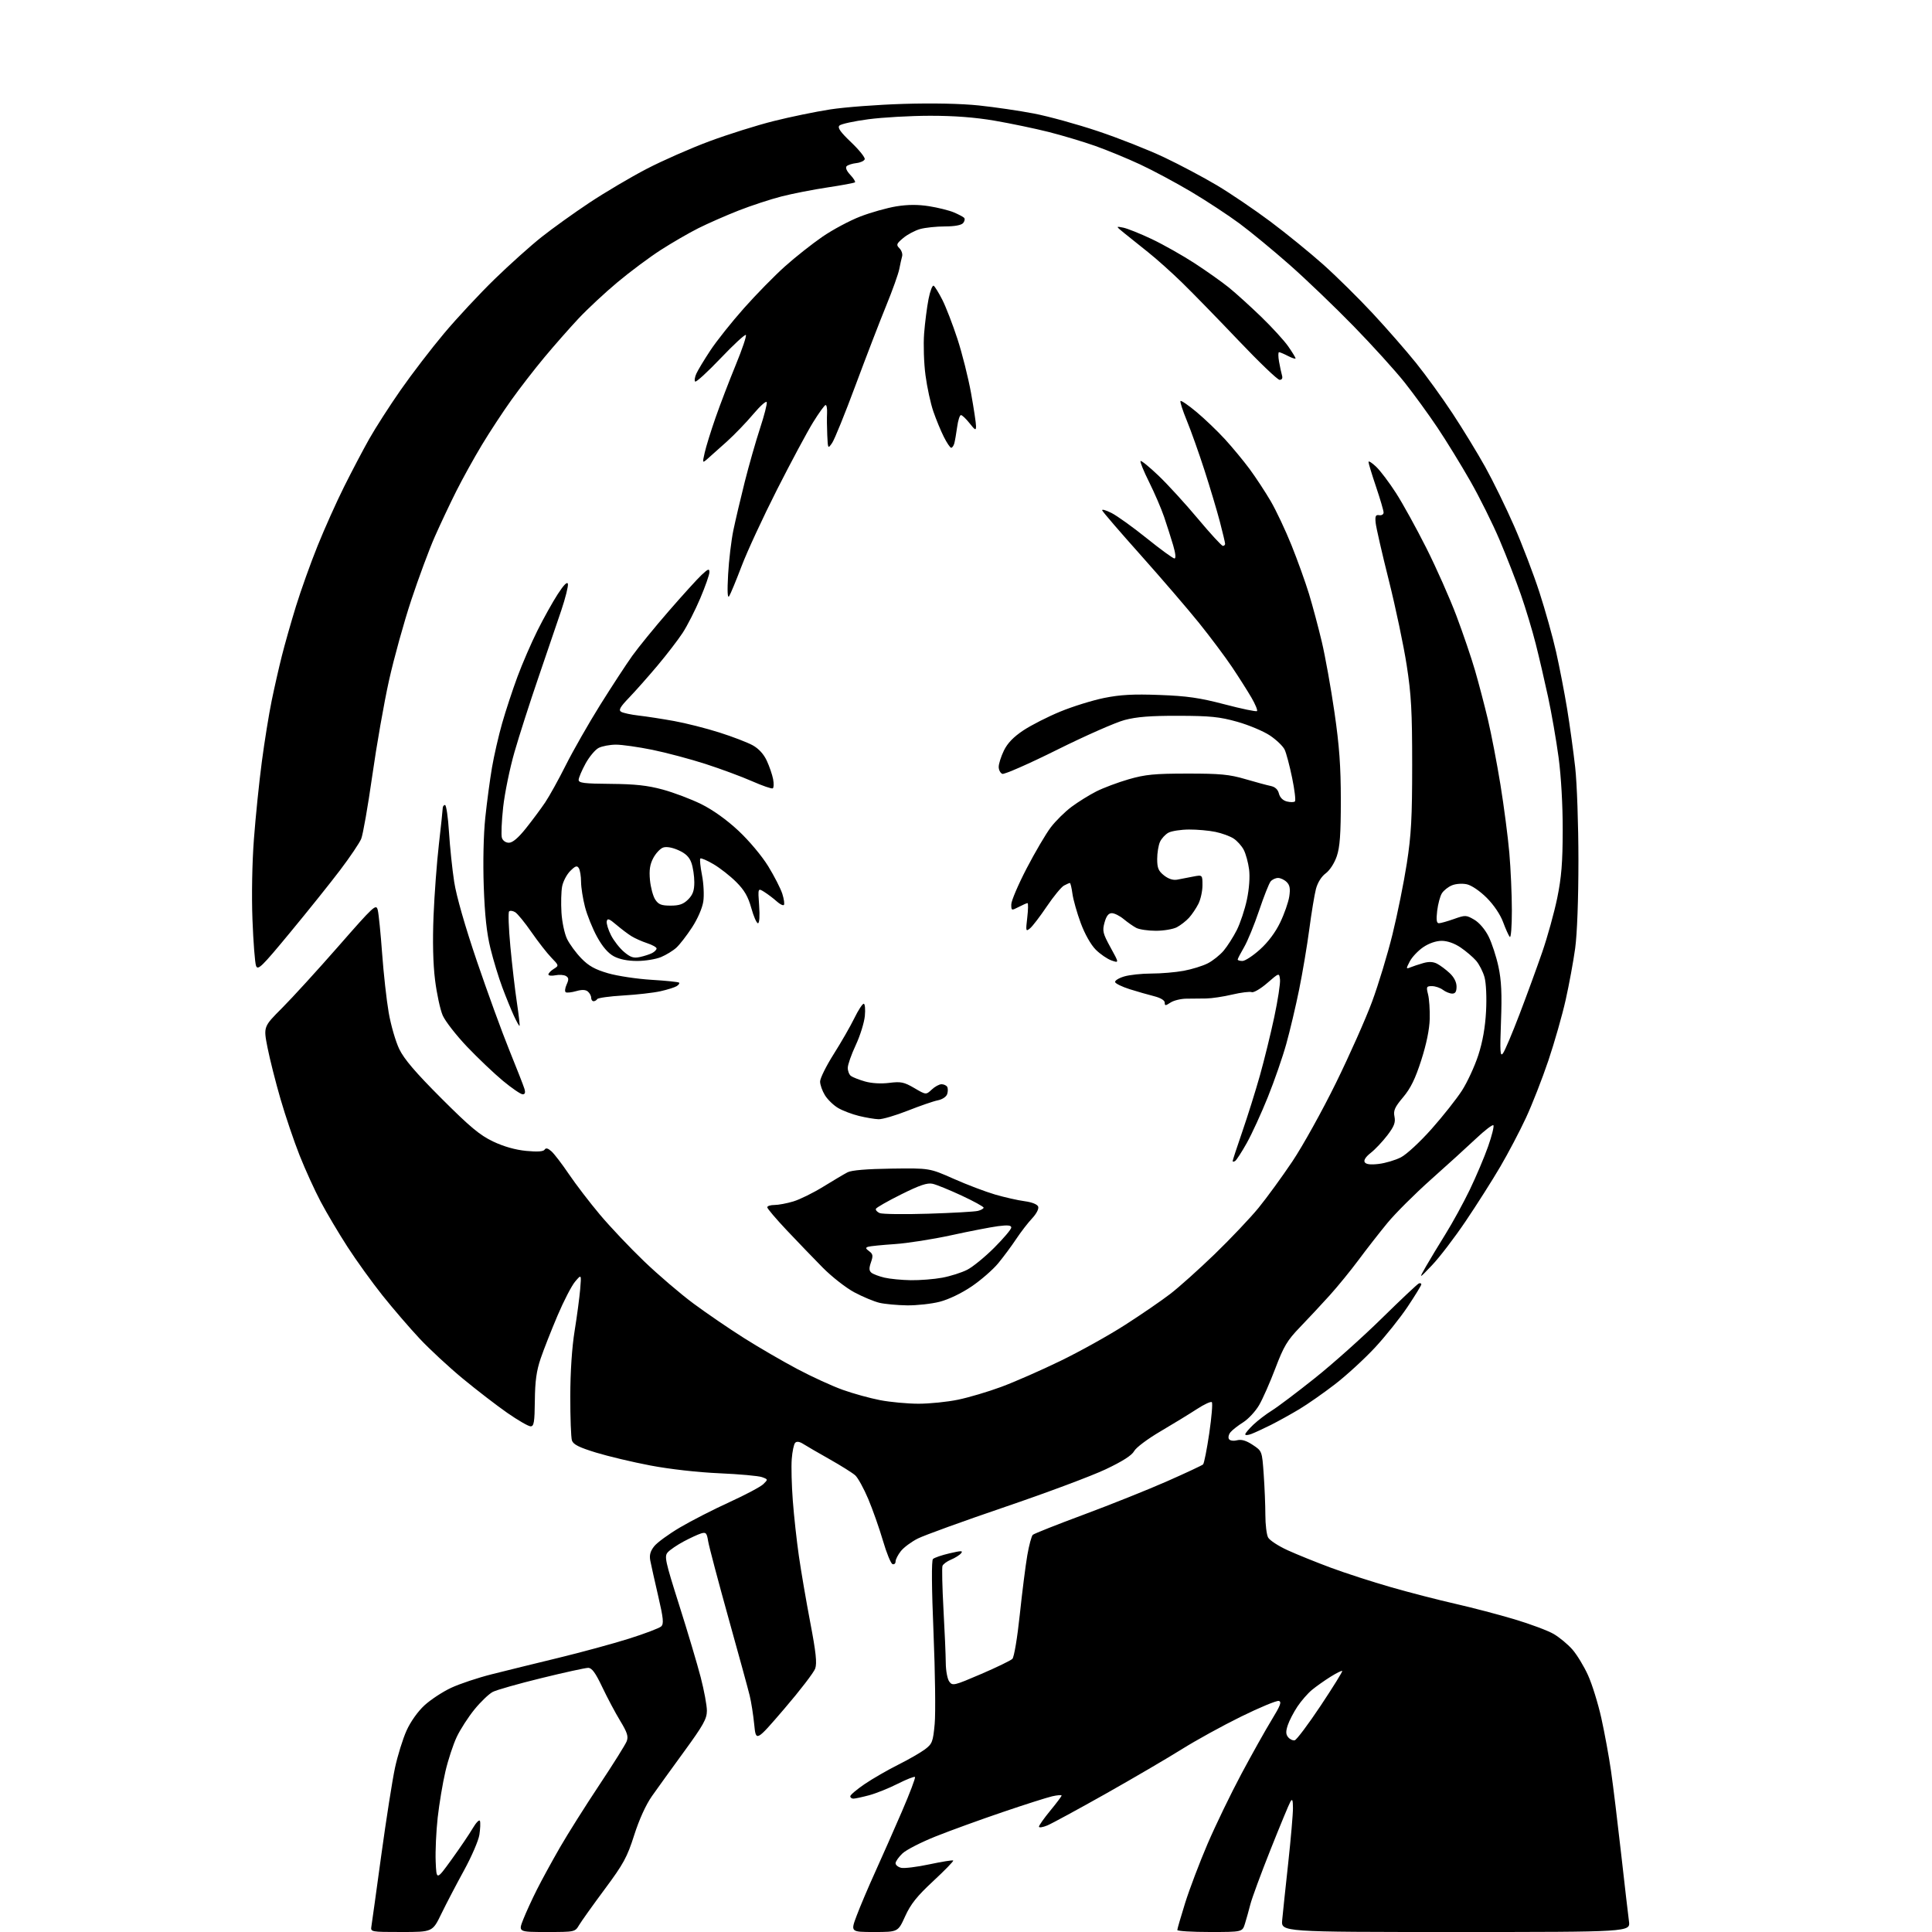 <?xml version="1.0" encoding="UTF-8" standalone="no"?>
<svg 
  version="1.1" 
  xmlns="http://www.w3.org/2000/svg" 
  xmlns:xlink="http://www.w3.org/1999/xlink" 
  xmlns:svg="http://www.w3.org/2000/svg"
  xmlns:rdf="http://www.w3.org/1999/02/22-rdf-syntax-ns#"
  xmlns:cc="http://creativecommons.org/ns#"
  xmlns:dc="http://purl.org/dc/elements/1.1/"
  viewBox="0 0 768 768"
  width="768"
  height="768"
>
<style>svg {background-color: white; }</style>"
<path stroke="none" fill="black" fill-rule="evenodd" d="M159.61,768.00C147.38,768.00 147.28,767.98 147.64,765.75C147.84,764.51 149.61,751.80 151.56,737.50C153.52,723.20 155.98,707.54 157.02,702.70C158.07,697.86 160.13,691.22 161.60,687.95C163.19,684.42 166.07,680.35 168.71,677.92C171.15,675.67 175.92,672.53 179.32,670.94C182.72,669.35 190.00,666.92 195.50,665.54C201.00,664.15 212.93,661.22 222.00,659.02C231.07,656.82 243.68,653.39 250.00,651.40C256.32,649.41 262.10,647.21 262.83,646.53C263.92,645.49 263.72,643.40 261.63,634.39C260.24,628.40 258.84,622.12 258.51,620.43C258.08,618.19 258.49,616.65 260.04,614.68C261.20,613.20 265.83,609.82 270.33,607.17C274.82,604.52 283.68,599.99 290.00,597.11C296.32,594.22 302.37,591.01 303.43,589.97C305.33,588.11 305.33,588.07 302.93,587.19C301.59,586.69 293.98,586.00 286.00,585.65C277.45,585.28 266.21,584.01 258.62,582.57C251.53,581.23 241.75,578.90 236.88,577.41C230.15,575.35 227.87,574.19 227.35,572.60C226.98,571.44 226.68,563.52 226.70,555.00C226.71,545.31 227.36,535.57 228.43,529.00C229.36,523.23 230.35,515.80 230.63,512.50C231.13,506.50 231.13,506.50 228.63,509.44C227.25,511.05 224.11,517.13 221.64,522.94C219.17,528.75 216.15,536.42 214.93,540.00C213.26,544.91 212.69,549.00 212.61,556.74C212.52,565.34 212.25,566.99 210.93,566.99C210.06,567.00 205.90,564.59 201.67,561.65C197.45,558.71 189.49,552.58 183.99,548.04C178.49,543.50 170.77,536.34 166.83,532.14C162.89,527.94 156.25,520.22 152.08,515.00C147.91,509.77 141.64,501.07 138.15,495.67C134.66,490.27 129.85,482.17 127.47,477.67C125.09,473.18 121.33,464.91 119.10,459.30C116.88,453.70 113.46,443.62 111.52,436.92C109.57,430.22 107.24,420.99 106.34,416.43C104.71,408.13 104.71,408.13 112.11,400.72C116.17,396.65 126.25,385.61 134.50,376.19C148.75,359.92 149.53,359.19 150.17,361.78C150.54,363.28 151.32,371.02 151.90,379.00C152.48,386.98 153.65,397.55 154.51,402.50C155.36,407.45 157.25,413.98 158.70,417.00C160.64,421.02 165.14,426.29 175.42,436.58C186.81,447.97 190.74,451.26 196.00,453.76C200.21,455.76 204.84,457.08 209.15,457.50C213.66,457.93 216.02,457.77 216.50,457.00C216.99,456.21 217.81,456.42 219.22,457.68C220.34,458.68 223.46,462.77 226.16,466.76C228.87,470.76 234.38,477.96 238.42,482.77C242.46,487.59 250.37,495.95 256.00,501.35C261.63,506.76 270.48,514.33 275.66,518.17C280.84,522.01 289.90,528.20 295.79,531.92C301.68,535.64 311.23,541.19 317.00,544.24C322.77,547.30 330.88,551.01 335.00,552.48C339.12,553.96 345.80,555.80 349.84,556.58C353.87,557.36 360.76,558.00 365.13,558.00C369.50,558.00 376.55,557.29 380.79,556.41C385.03,555.54 392.77,553.25 398.00,551.31C403.23,549.38 413.80,544.74 421.50,541.00C429.20,537.27 440.77,530.83 447.21,526.69C453.66,522.56 461.76,517.00 465.21,514.34C468.67,511.69 476.62,504.56 482.88,498.51C489.14,492.45 496.96,484.20 500.26,480.18C503.55,476.15 509.62,467.82 513.74,461.68C517.86,455.53 525.65,441.50 531.05,430.50C536.45,419.50 542.91,404.97 545.41,398.21C547.91,391.45 551.57,379.41 553.53,371.44C555.49,363.48 558.06,350.78 559.23,343.23C560.99,331.89 561.36,325.07 561.36,304.00C561.36,282.78 561.00,276.14 559.18,264.43C557.99,256.69 554.79,241.53 552.09,230.74C549.38,219.95 547.02,209.64 546.84,207.81C546.58,205.12 546.84,204.56 548.26,204.79C549.22,204.96 550.00,204.48 550.00,203.73C550.00,202.99 548.65,198.38 547.00,193.50C545.35,188.62 544.00,184.18 544.00,183.63C544.00,183.08 545.38,183.95 547.06,185.56C548.75,187.17 552.31,191.90 554.98,196.06C557.65,200.22 563.06,210.03 567.00,217.86C570.94,225.69 576.32,237.81 578.95,244.79C581.58,251.78 584.91,261.55 586.34,266.50C587.78,271.45 590.08,280.23 591.46,286.00C592.83,291.77 595.08,303.48 596.46,312.00C597.84,320.52 599.43,332.68 599.98,339.00C600.53,345.32 600.99,355.65 600.99,361.95C601.00,368.25 600.62,372.97 600.17,372.45C599.71,371.93 598.51,369.27 597.50,366.54C596.41,363.57 593.80,359.70 591.00,356.90C588.28,354.19 584.97,351.93 583.10,351.52C581.26,351.12 578.70,351.30 577.16,351.94C575.66,352.55 573.87,353.98 573.17,355.11C572.46,356.23 571.63,359.37 571.30,362.08C570.88,365.67 571.06,367.00 571.98,367.00C572.67,367.00 575.36,366.24 577.96,365.32C582.50,363.71 582.83,363.72 586.04,365.59C588.03,366.76 590.33,369.45 591.75,372.29C593.05,374.91 594.81,380.30 595.66,384.27C596.83,389.75 597.08,395.02 596.67,406.00C596.21,418.25 596.34,420.22 597.47,418.69C598.20,417.70 601.16,410.72 604.03,403.19C606.91,395.66 610.97,384.55 613.06,378.49C615.15,372.44 617.83,362.76 619.02,356.99C620.70,348.79 621.18,342.89 621.20,330.00C621.22,320.01 620.57,308.59 619.56,301.07C618.64,294.23 616.76,283.43 615.39,277.07C614.02,270.71 611.81,261.19 610.47,255.92C609.14,250.65 606.49,241.88 604.59,236.42C602.69,230.96 598.89,221.20 596.14,214.72C593.40,208.24 588.14,197.66 584.46,191.22C580.78,184.77 574.92,175.22 571.42,170.00C567.93,164.78 562.04,156.68 558.33,152.00C554.61,147.32 545.48,137.25 538.04,129.62C530.59,121.98 519.18,111.04 512.68,105.31C506.19,99.58 497.22,92.19 492.75,88.87C488.28,85.56 479.65,79.89 473.57,76.27C467.48,72.65 458.32,67.74 453.21,65.36C448.10,62.98 440.06,59.67 435.35,58.00C430.64,56.34 422.34,53.85 416.90,52.47C411.46,51.10 401.79,49.08 395.41,47.98C387.50,46.63 379.29,46.01 369.65,46.02C361.87,46.03 350.85,46.66 345.16,47.41C339.48,48.16 334.31,49.29 333.69,49.91C332.84,50.76 334.03,52.45 338.35,56.57C341.53,59.60 343.96,62.63 343.74,63.29C343.52,63.96 342.03,64.65 340.42,64.83C338.82,65.01 337.08,65.56 336.56,66.06C335.99,66.62 336.53,67.94 337.98,69.48C339.28,70.86 340.13,72.21 339.87,72.47C339.61,72.73 334.71,73.64 328.99,74.50C323.26,75.36 314.99,76.98 310.62,78.10C306.24,79.22 298.57,81.74 293.58,83.70C288.59,85.66 281.40,88.82 277.62,90.71C273.84,92.61 267.09,96.52 262.62,99.40C258.15,102.28 250.45,108.02 245.50,112.16C240.55,116.29 233.57,122.79 230.00,126.59C226.43,130.40 220.32,137.34 216.43,142.01C212.53,146.68 206.62,154.32 203.28,159.00C199.93,163.68 194.66,171.71 191.56,176.86C188.45,182.01 183.87,190.29 181.37,195.26C178.87,200.24 175.02,208.40 172.81,213.41C170.61,218.41 166.41,229.71 163.49,238.52C160.57,247.33 156.58,261.73 154.63,270.52C152.67,279.31 149.68,296.38 147.97,308.46C146.25,320.53 144.28,331.78 143.58,333.46C142.88,335.13 139.11,340.72 135.20,345.88C131.29,351.04 122.35,362.20 115.33,370.68C104.03,384.36 102.49,385.86 101.78,383.93C101.34,382.74 100.70,374.51 100.36,365.63C99.99,356.10 100.22,342.96 100.94,333.50C101.60,324.70 103.01,310.90 104.08,302.83C105.14,294.76 106.90,283.86 107.98,278.61C109.06,273.35 110.88,265.33 112.03,260.78C113.17,256.22 115.70,247.32 117.65,241.00C119.60,234.68 123.46,223.88 126.24,217.00C129.01,210.12 133.75,199.55 136.77,193.50C139.79,187.45 144.28,178.90 146.76,174.50C149.24,170.10 154.88,161.32 159.29,155.00C163.70,148.68 171.47,138.55 176.55,132.50C181.63,126.45 190.67,116.75 196.64,110.94C202.61,105.14 211.00,97.61 215.29,94.22C219.57,90.82 228.12,84.69 234.29,80.59C240.45,76.50 250.68,70.45 257.00,67.16C263.32,63.87 274.57,58.92 282.00,56.16C289.43,53.40 300.90,49.79 307.50,48.14C314.10,46.48 324.23,44.39 330.00,43.50C335.77,42.60 348.87,41.61 359.10,41.30C370.66,40.94 382.01,41.18 389.09,41.92C395.37,42.58 405.22,44.02 411.00,45.13C416.77,46.24 428.25,49.40 436.50,52.17C444.75,54.93 456.57,59.60 462.77,62.54C468.96,65.47 478.41,70.49 483.77,73.68C489.12,76.87 498.68,83.35 505.00,88.07C511.32,92.80 520.78,100.50 526.02,105.17C531.26,109.85 540.11,118.59 545.69,124.59C551.27,130.59 559.02,139.46 562.91,144.30C566.81,149.14 573.32,158.14 577.38,164.30C581.44,170.46 587.30,180.05 590.40,185.62C593.50,191.19 598.67,201.76 601.89,209.12C605.12,216.48 609.64,228.31 611.94,235.42C614.25,242.52 617.24,253.20 618.58,259.16C619.92,265.12 621.89,275.28 622.95,281.74C624.01,288.21 625.45,298.68 626.16,305.00C626.87,311.35 627.45,327.91 627.45,342.00C627.45,357.52 626.94,371.22 626.15,377.00C625.43,382.23 623.73,391.45 622.37,397.50C621.02,403.55 617.92,414.39 615.50,421.59C613.07,428.79 609.07,439.03 606.60,444.34C604.13,449.66 599.54,458.39 596.40,463.75C593.26,469.11 587.07,478.87 582.64,485.42C578.22,491.98 572.20,499.85 569.27,502.92C563.95,508.50 563.95,508.50 566.80,503.50C568.38,500.75 571.91,494.90 574.65,490.50C577.39,486.10 581.70,478.23 584.23,473.00C586.75,467.77 590.05,460.00 591.55,455.72C593.05,451.45 593.99,447.66 593.64,447.31C593.29,446.96 590.19,449.34 586.75,452.59C583.31,455.84 575.26,463.16 568.86,468.85C562.47,474.55 554.65,482.34 551.51,486.16C548.36,489.99 543.21,496.58 540.08,500.81C536.94,505.04 531.73,511.43 528.50,515.00C525.27,518.58 519.98,524.24 516.74,527.60C511.70,532.82 510.31,535.16 506.98,543.92C504.85,549.54 501.93,556.15 500.50,558.59C499.06,561.04 496.22,564.10 494.18,565.39C492.14,566.67 489.88,568.44 489.15,569.32C488.42,570.20 488.14,571.42 488.52,572.04C488.92,572.69 490.28,572.90 491.73,572.53C493.50,572.09 495.35,572.63 497.97,574.36C501.69,576.82 501.69,576.82 502.34,586.06C502.70,591.15 503.00,598.42 503.00,602.22C503.00,606.02 503.49,610.05 504.09,611.17C504.69,612.29 508.18,614.57 511.84,616.24C515.50,617.91 523.23,621.03 529.00,623.18C534.77,625.33 545.58,628.83 553.00,630.95C560.42,633.08 571.90,636.04 578.50,637.53C585.10,639.03 595.67,641.80 602.00,643.69C608.33,645.58 615.35,648.21 617.61,649.53C619.87,650.85 623.21,653.61 625.03,655.68C626.84,657.75 629.65,662.35 631.26,665.92C632.88,669.48 635.26,677.14 636.55,682.95C637.84,688.75 639.58,698.23 640.41,704.00C641.24,709.77 643.05,724.62 644.44,737.00C645.83,749.38 647.22,761.41 647.54,763.75C648.12,768.00 648.12,768.00 578.68,768.00C509.25,768.00 509.25,768.00 509.69,763.25C509.93,760.64 511.00,750.50 512.07,740.73C513.13,730.96 513.99,721.06 513.97,718.73C513.95,715.47 513.71,714.89 512.96,716.19C512.41,717.12 508.87,725.67 505.08,735.19C501.29,744.71 497.67,754.52 497.04,757.00C496.41,759.48 495.43,762.96 494.87,764.75C493.84,768.00 493.84,768.00 480.92,768.00C473.82,768.00 468.00,767.64 468.00,767.21C468.00,766.78 469.40,761.94 471.11,756.46C472.83,750.98 476.83,740.42 480.01,733.00C483.20,725.58 489.26,713.04 493.48,705.14C497.70,697.25 503.12,687.57 505.53,683.64C509.02,677.93 509.58,676.43 508.31,676.15C507.44,675.96 500.71,678.76 493.36,682.37C486.01,685.98 475.38,691.83 469.75,695.36C464.11,698.89 450.53,706.84 439.58,713.02C428.62,719.19 418.16,724.87 416.33,725.64C414.50,726.40 413.00,726.62 413.00,726.13C413.00,725.63 415.03,722.77 417.50,719.76C419.98,716.76 422.00,714.05 422.00,713.76C422.00,713.46 420.31,713.59 418.25,714.06C416.19,714.53 407.30,717.36 398.50,720.36C389.70,723.35 377.77,727.68 372.00,729.98C366.23,732.28 360.26,735.33 358.75,736.76C357.24,738.20 356.00,739.96 356.00,740.67C356.00,741.38 357.01,742.20 358.25,742.49C359.49,742.77 364.55,742.15 369.50,741.09C374.45,740.04 378.69,739.36 378.92,739.59C379.15,739.81 375.58,743.49 370.99,747.75C364.51,753.77 362.02,756.89 359.81,761.75C356.98,768.00 356.98,768.00 347.53,768.00C338.09,768.00 338.09,768.00 340.56,761.45C341.91,757.85 345.21,750.08 347.88,744.20C350.55,738.31 355.32,727.51 358.48,720.20C361.64,712.88 364.00,706.67 363.72,706.38C363.43,706.10 360.34,707.32 356.85,709.08C353.36,710.85 348.25,712.90 345.50,713.64C342.75,714.37 339.94,714.98 339.25,714.99C338.56,714.99 338.00,714.57 338.00,714.04C338.00,713.51 340.59,711.32 343.75,709.17C346.91,707.03 352.88,703.59 357.00,701.53C361.12,699.47 365.92,696.71 367.66,695.41C370.58,693.21 370.88,692.43 371.55,685.32C371.95,681.08 371.74,664.80 371.09,649.15C370.34,631.04 370.26,620.34 370.86,619.74C371.39,619.21 374.36,618.19 377.47,617.47C382.14,616.38 382.93,616.38 382.03,617.47C381.43,618.19 379.63,619.32 378.04,619.98C376.45,620.64 374.92,621.76 374.65,622.46C374.39,623.16 374.56,630.88 375.04,639.62C375.53,648.35 375.94,658.00 375.96,661.06C375.98,664.12 376.61,667.45 377.35,668.46C378.64,670.22 379.23,670.08 389.96,665.47C396.15,662.81 401.77,660.09 402.44,659.42C403.12,658.73 404.41,651.08 405.38,641.85C406.33,632.86 407.68,622.23 408.37,618.24C409.06,614.24 410.05,610.58 410.56,610.11C411.08,609.64 420.23,606.01 430.90,602.05C441.57,598.08 456.42,592.14 463.90,588.84C471.38,585.54 477.83,582.52 478.24,582.13C478.65,581.74 479.75,576.17 480.70,569.75C481.64,563.33 482.10,557.77 481.72,557.39C481.34,557.01 478.66,558.25 475.77,560.14C472.87,562.03 466.37,566.01 461.33,568.97C456.21,571.97 451.57,575.45 450.83,576.85C449.93,578.53 446.22,580.90 439.50,584.08C434.00,586.69 416.00,593.42 399.50,599.03C383.00,604.65 367.41,610.30 364.85,611.59C362.29,612.88 359.25,615.13 358.10,616.60C356.94,618.07 356.00,619.92 356.00,620.72C356.00,621.51 355.46,621.99 354.79,621.76C354.13,621.54 352.41,617.34 350.98,612.43C349.54,607.52 346.91,600.06 345.14,595.86C343.36,591.66 341.04,587.44 339.98,586.48C338.92,585.52 334.33,582.64 329.78,580.07C325.22,577.50 320.50,574.76 319.27,573.97C317.83,573.05 316.71,572.89 316.10,573.53C315.57,574.06 314.96,576.98 314.73,580.00C314.50,583.02 314.69,590.45 315.15,596.50C315.60,602.55 316.69,612.45 317.56,618.50C318.43,624.55 320.47,636.46 322.09,644.96C324.35,656.78 324.81,661.09 324.06,663.27C323.51,664.83 317.99,672.03 311.78,679.26C300.50,692.40 300.50,692.40 299.81,685.47C299.43,681.65 298.62,676.50 298.01,674.02C297.41,671.53 293.59,657.58 289.52,643.00C285.46,628.42 281.86,614.79 281.51,612.70C280.97,609.36 280.63,608.98 278.70,609.56C277.49,609.93 274.37,611.37 271.77,612.76C269.17,614.15 266.33,616.08 265.47,617.04C264.02,618.64 264.38,620.35 269.98,638.03C273.34,648.61 277.19,661.54 278.54,666.75C279.89,671.96 281.00,677.93 281.00,680.03C281.00,683.25 279.60,685.76 272.01,696.17C267.06,702.95 261.28,710.98 259.15,714.00C256.75,717.42 254.08,723.28 252.10,729.50C249.30,738.29 247.87,740.90 240.37,751.00C235.67,757.33 231.10,763.74 230.20,765.25C228.57,767.99 228.53,768.00 217.30,768.00C206.03,768.00 206.03,768.00 207.99,763.02C209.07,760.28 211.52,754.93 213.44,751.13C215.35,747.32 219.48,739.78 222.60,734.36C225.73,728.94 232.78,717.76 238.26,709.52C243.74,701.28 248.63,693.47 249.13,692.17C249.85,690.27 249.34,688.67 246.55,684.08C244.63,680.93 241.43,674.90 239.42,670.67C236.69,664.92 235.28,663.00 233.80,663.00C232.71,663.00 224.35,664.83 215.23,667.07C206.11,669.30 197.40,671.77 195.88,672.56C194.36,673.35 191.10,676.47 188.63,679.50C186.16,682.53 182.98,687.46 181.56,690.46C180.14,693.46 178.11,699.64 177.05,704.21C175.98,708.77 174.61,717.00 173.99,722.50C173.38,728.00 173.02,735.88 173.19,740.00C173.50,747.50 173.50,747.50 179.50,739.20C182.80,734.63 186.60,729.03 187.93,726.75C189.27,724.47 190.56,723.17 190.79,723.86C191.02,724.56 190.92,727.01 190.57,729.31C190.23,731.62 187.47,738.00 184.46,743.50C181.44,749.00 177.39,756.76 175.45,760.75C171.94,768.00 171.94,768.00 159.61,768.00zM514.67,691.79C515.41,691.63 520.05,685.45 524.98,678.05C529.90,670.65 533.76,664.43 533.56,664.23C533.36,664.02 531.23,665.08 528.84,666.58C526.46,668.07 523.15,670.42 521.50,671.78C519.85,673.15 517.26,676.12 515.75,678.38C514.24,680.65 512.51,683.98 511.91,685.79C511.08,688.29 511.12,689.44 512.07,690.58C512.75,691.41 513.93,691.95 514.67,691.79zM497.44,570.02C496.10,570.53 495.00,570.60 495.00,570.17C495.00,569.74 496.46,568.01 498.25,566.31C500.04,564.62 503.36,562.09 505.62,560.69C507.89,559.28 515.54,553.52 522.62,547.87C529.71,542.23 541.71,531.51 549.29,524.05C556.88,516.60 563.51,510.35 564.04,510.17C564.57,509.98 565.00,510.16 565.00,510.56C565.00,510.95 562.57,514.93 559.59,519.39C556.62,523.85 550.74,531.20 546.53,535.73C542.32,540.25 535.19,546.79 530.68,550.26C526.18,553.73 519.80,558.19 516.50,560.17C513.20,562.15 508.11,564.97 505.19,566.44C502.27,567.90 498.78,569.51 497.44,570.02zM360.54,518.90C356.67,518.84 351.75,518.39 349.62,517.89C347.48,517.39 343.00,515.52 339.65,513.74C336.30,511.96 330.63,507.52 327.03,503.88C323.44,500.24 317.01,493.57 312.75,489.05C308.49,484.53 305.00,480.43 305.00,479.92C305.00,479.41 306.28,479.00 307.84,479.00C309.40,479.00 312.79,478.37 315.36,477.59C317.93,476.82 323.29,474.18 327.27,471.72C331.25,469.27 335.59,466.69 336.93,466.00C338.51,465.18 344.63,464.67 354.43,464.54C369.50,464.34 369.50,464.34 379.07,468.58C384.34,470.92 391.76,473.74 395.57,474.85C399.38,475.96 404.66,477.15 407.31,477.50C410.19,477.88 412.35,478.74 412.69,479.64C413.02,480.51 412.02,482.46 410.28,484.32C408.63,486.07 405.80,489.75 403.97,492.50C402.15,495.25 398.93,499.59 396.82,502.15C394.71,504.71 389.95,508.86 386.24,511.37C382.24,514.09 377.08,516.56 373.54,517.47C370.26,518.31 364.41,518.95 360.54,518.90zM362.07,508.90C365.68,508.95 371.29,508.51 374.53,507.91C377.78,507.31 382.25,505.89 384.47,504.76C386.69,503.63 391.54,499.67 395.25,495.96C398.96,492.24 402.00,488.65 402.00,487.97C402.00,487.07 400.61,486.92 396.75,487.42C393.86,487.80 385.48,489.42 378.13,491.03C370.78,492.63 360.66,494.22 355.63,494.55C350.61,494.89 345.87,495.36 345.10,495.61C343.99,495.96 344.07,496.33 345.50,497.37C347.02,498.49 347.13,499.18 346.22,501.79C345.41,504.13 345.45,505.13 346.40,505.92C347.09,506.49 349.42,507.37 351.58,507.88C353.74,508.39 358.45,508.84 362.07,508.90zM368.97,482.47C378.58,482.17 387.47,481.67 388.72,481.35C389.98,481.04 391.00,480.46 391.00,480.06C391.00,479.66 387.06,477.50 382.25,475.26C377.44,473.02 372.25,470.91 370.73,470.57C368.61,470.10 365.62,471.11 358.23,474.79C352.88,477.45 348.35,480.04 348.18,480.53C348.00,481.02 348.67,481.78 349.68,482.22C350.68,482.65 359.36,482.77 368.97,482.47zM548.07,462.68C550.70,462.37 554.66,461.19 556.86,460.07C559.10,458.93 564.48,453.95 569.08,448.77C573.61,443.67 579.04,436.80 581.16,433.50C583.28,430.20 586.19,423.90 587.63,419.50C589.38,414.12 590.39,408.38 590.73,402.00C591.02,396.52 590.76,390.81 590.13,388.50C589.53,386.30 588.01,383.32 586.77,381.89C585.52,380.45 582.75,378.09 580.61,376.64C578.18,374.99 575.36,374.00 573.09,374.00C570.86,374.00 568.03,374.97 565.74,376.53C563.70,377.92 561.30,380.46 560.41,382.17C558.87,385.14 558.89,385.26 560.65,384.54C561.67,384.12 563.96,383.36 565.74,382.85C567.95,382.21 569.69,382.28 571.24,383.08C572.48,383.72 574.74,385.40 576.25,386.81C577.99,388.43 579.00,390.41 579.00,392.19C579.00,394.21 578.51,394.99 577.25,394.97C576.29,394.95 574.63,394.28 573.56,393.47C572.49,392.66 570.54,392.00 569.23,392.00C567.03,392.00 566.91,392.26 567.67,395.25C568.13,397.04 568.43,401.43 568.34,405.00C568.23,409.18 567.03,415.05 564.97,421.45C562.60,428.85 560.74,432.63 557.76,436.17C554.44,440.11 553.84,441.45 554.33,443.88C554.79,446.22 554.21,447.74 551.48,451.32C549.59,453.79 546.63,456.93 544.89,458.29C542.89,459.86 542.01,461.21 542.50,462.00C543.03,462.85 544.79,463.07 548.07,462.68zM490.98,461.52C490.44,461.85 490.00,461.86 490.00,461.55C490.00,461.23 491.74,455.92 493.87,449.74C496.00,443.56 499.14,433.55 500.84,427.50C502.54,421.45 505.11,411.01 506.54,404.29C507.97,397.58 509.00,390.86 508.82,389.37C508.50,386.65 508.50,386.65 503.73,390.79C501.11,393.06 498.34,394.68 497.58,394.39C496.81,394.10 493.33,394.53 489.85,395.35C486.36,396.18 481.70,396.88 479.50,396.91C477.30,396.94 473.73,396.98 471.56,396.99C469.39,397.01 466.58,397.70 465.31,398.53C463.28,399.86 463.00,399.87 463.00,398.56C463.00,397.65 461.36,396.66 458.75,396.00C456.41,395.41 452.05,394.16 449.06,393.22C446.07,392.27 443.47,391.01 443.28,390.42C443.10,389.82 444.70,388.81 446.84,388.17C448.98,387.52 453.86,387.00 457.68,387.00C461.51,387.00 467.29,386.51 470.53,385.91C473.78,385.31 478.08,383.98 480.09,382.95C482.10,381.93 484.95,379.65 486.43,377.90C487.90,376.15 490.25,372.47 491.64,369.73C493.02,366.99 494.83,361.55 495.66,357.63C496.58,353.28 496.91,348.59 496.53,345.59C496.18,342.90 495.23,339.41 494.42,337.85C493.62,336.29 491.80,334.26 490.39,333.34C488.98,332.41 485.73,331.22 483.16,330.69C480.60,330.15 475.86,329.73 472.63,329.75C469.40,329.77 465.74,330.34 464.49,331.00C463.24,331.67 461.72,333.32 461.11,334.66C460.50,336.00 460.00,339.07 460.00,341.47C460.00,345.06 460.50,346.25 462.74,348.01C464.51,349.40 466.35,349.99 467.99,349.67C469.37,349.41 472.19,348.86 474.25,348.46C478.00,347.74 478.00,347.74 478.00,351.92C478.00,354.22 477.27,357.54 476.38,359.30C475.49,361.06 473.81,363.56 472.63,364.85C471.46,366.13 469.28,367.82 467.80,368.60C466.31,369.37 462.57,370.00 459.48,370.00C456.40,370.00 452.89,369.48 451.68,368.85C450.48,368.22 448.23,366.64 446.67,365.35C445.12,364.06 443.00,363.00 441.97,363.00C440.66,363.00 439.79,364.11 439.07,366.71C438.15,370.05 438.38,371.03 441.46,376.64C444.88,382.85 444.88,382.85 441.84,381.80C440.17,381.21 437.35,379.28 435.57,377.50C433.64,375.57 431.23,371.30 429.62,366.96C428.13,362.94 426.65,357.71 426.32,355.33C426.00,352.95 425.53,351.00 425.30,351.00C425.06,351.00 424.00,351.46 422.94,352.03C421.89,352.60 418.82,356.32 416.13,360.31C413.44,364.30 410.44,368.22 409.46,369.03C407.77,370.42 407.71,370.18 408.35,364.75C408.72,361.59 408.77,359.00 408.46,359.00C408.15,359.00 406.57,359.69 404.95,360.53C402.06,362.02 402.00,362.00 402.00,359.51C402.00,358.11 404.74,351.68 408.09,345.23C411.44,338.78 415.76,331.43 417.69,328.89C419.62,326.35 423.34,322.68 425.95,320.73C428.56,318.78 432.99,316.03 435.79,314.61C438.59,313.19 444.40,311.01 448.69,309.77C455.28,307.87 458.92,307.52 472.00,307.51C485.05,307.50 488.69,307.85 495.00,309.70C499.12,310.91 503.69,312.14 505.14,312.44C506.88,312.80 507.99,313.83 508.40,315.48C508.80,317.03 509.98,318.21 511.56,318.60C512.95,318.95 514.39,318.94 514.76,318.57C515.13,318.20 514.63,313.99 513.64,309.20C512.66,304.42 511.32,299.38 510.67,298.00C510.02,296.62 507.39,294.10 504.83,292.38C502.27,290.67 496.42,288.21 491.84,286.92C484.83,284.95 481.11,284.57 468.50,284.54C457.36,284.51 451.83,284.94 447.00,286.23C443.43,287.18 431.36,292.50 420.19,298.06C409.02,303.62 399.23,307.92 398.44,307.62C397.65,307.31 397.00,306.07 397.00,304.85C397.00,303.63 397.93,300.71 399.06,298.37C400.49,295.42 402.87,292.95 406.81,290.33C409.94,288.26 416.55,284.89 421.50,282.86C426.45,280.82 434.28,278.39 438.91,277.45C445.37,276.15 450.47,275.87 460.91,276.26C471.90,276.67 476.85,277.38 486.81,279.99C493.57,281.77 499.36,282.97 499.68,282.66C499.99,282.35 498.99,279.93 497.46,277.30C495.92,274.66 492.45,269.18 489.73,265.13C487.01,261.08 481.11,253.20 476.63,247.63C472.14,242.06 461.73,229.95 453.49,220.71C445.24,211.48 438.34,203.46 438.14,202.89C437.94,202.32 439.62,202.79 441.87,203.93C444.12,205.08 450.43,209.61 455.89,214.01C461.35,218.40 466.29,222.00 466.86,222.00C467.51,222.00 467.31,220.03 466.35,216.75C465.49,213.86 463.88,208.80 462.76,205.50C461.64,202.20 458.95,195.97 456.80,191.65C454.64,187.33 453.11,183.56 453.39,183.27C453.68,182.99 456.91,185.62 460.58,189.13C464.24,192.63 471.29,200.34 476.23,206.25C481.18,212.16 485.62,217.00 486.11,217.00C486.60,217.00 487.00,216.63 487.00,216.19C487.00,215.74 486.07,211.80 484.93,207.44C483.79,203.07 481.04,193.88 478.82,187.00C476.60,180.12 473.43,171.21 471.78,167.20C470.12,163.18 469.00,159.67 469.27,159.40C469.55,159.12 472.41,161.09 475.64,163.78C478.86,166.47 483.94,171.33 486.92,174.58C489.90,177.84 494.34,183.20 496.77,186.49C499.20,189.79 502.96,195.51 505.13,199.22C507.29,202.92 511.01,210.81 513.40,216.76C515.79,222.70 518.92,231.42 520.36,236.12C521.79,240.83 524.08,249.40 525.45,255.18C526.81,260.95 529.07,273.51 530.46,283.09C532.41,296.50 532.99,304.54 533.00,318.07C533.00,331.62 532.63,336.73 531.39,340.37C530.46,343.11 528.60,345.98 526.99,347.17C525.28,348.43 523.78,350.84 523.11,353.37C522.52,355.64 521.33,362.83 520.47,369.35C519.61,375.87 517.79,386.67 516.43,393.35C515.08,400.03 512.77,409.77 511.31,415.00C509.86,420.23 506.56,429.73 503.98,436.13C501.41,442.53 497.65,450.72 495.63,454.34C493.61,457.95 491.51,461.18 490.98,461.52zM349.26,444.91C347.74,444.87 344.24,444.28 341.49,443.61C338.73,442.94 334.99,441.52 333.17,440.45C331.35,439.38 328.99,437.10 327.93,435.38C326.87,433.67 326.00,431.21 326.00,429.93C326.00,428.64 328.43,423.74 331.40,419.04C334.37,414.35 338.07,407.91 339.61,404.75C341.15,401.59 342.83,399.00 343.34,399.00C343.84,399.00 344.04,401.19 343.79,403.86C343.53,406.53 341.90,411.76 340.16,415.47C338.42,419.19 337.00,423.24 337.00,424.49C337.00,425.74 337.56,427.18 338.25,427.70C338.94,428.22 341.45,429.21 343.82,429.89C346.48,430.65 350.21,430.87 353.47,430.46C358.14,429.88 359.36,430.13 363.45,432.52C368.10,435.25 368.10,435.25 370.37,433.13C371.61,431.96 373.36,431.00 374.26,431.00C375.15,431.00 376.16,431.45 376.51,432.01C376.85,432.56 376.86,433.86 376.53,434.89C376.19,435.97 374.62,437.03 372.81,437.39C371.09,437.73 365.70,439.59 360.85,441.51C355.99,443.43 350.77,444.96 349.26,444.91zM207.76,435.00C207.01,435.00 203.49,432.60 199.94,429.66C196.40,426.72 189.97,420.60 185.65,416.07C181.34,411.53 176.99,405.95 175.99,403.66C174.99,401.37 173.62,395.03 172.94,389.56C172.14,383.10 171.93,374.18 172.34,364.06C172.69,355.50 173.65,342.65 174.48,335.50C175.30,328.35 175.98,321.94 175.99,321.25C176.00,320.56 176.41,320.00 176.90,320.00C177.40,320.00 178.11,324.84 178.48,330.75C178.85,336.66 179.78,345.59 180.55,350.58C181.42,356.22 184.85,368.18 189.57,382.08C193.77,394.41 199.57,410.35 202.48,417.50C205.38,424.65 208.07,431.51 208.45,432.75C208.93,434.33 208.72,435.00 207.76,435.00zM206.53,407.79C206.38,407.95 205.37,406.15 204.28,403.79C203.19,401.43 201.12,396.35 199.68,392.50C198.23,388.65 196.11,381.68 194.96,377.00C193.48,371.01 192.70,363.75 192.30,352.40C191.96,342.76 192.20,331.77 192.91,325.02C193.56,318.82 194.76,309.87 195.57,305.12C196.38,300.38 198.20,292.45 199.61,287.50C201.02,282.55 203.76,274.23 205.70,269.00C207.64,263.77 211.21,255.53 213.63,250.68C216.05,245.82 219.69,239.30 221.71,236.18C224.14,232.44 225.52,231.06 225.75,232.13C225.94,233.02 224.76,237.75 223.12,242.63C221.48,247.51 217.39,259.54 214.01,269.37C210.64,279.20 206.36,292.52 204.51,298.97C202.65,305.42 200.63,315.28 200.01,320.89C199.40,326.49 199.17,331.96 199.51,333.04C199.88,334.20 201.03,335.00 202.32,335.00C203.77,334.99 206.03,333.08 209.08,329.25C211.60,326.09 215.03,321.48 216.70,319.00C218.37,316.52 222.09,309.81 224.96,304.08C227.84,298.35 233.97,287.61 238.58,280.22C243.20,272.84 248.96,264.02 251.38,260.64C253.80,257.27 260.28,249.32 265.77,243.00C271.26,236.68 277.15,230.18 278.87,228.56C281.50,226.10 282.00,225.92 282.00,227.46C282.00,228.46 280.35,233.16 278.34,237.89C276.33,242.63 273.19,248.78 271.36,251.58C269.53,254.37 265.04,260.22 261.37,264.58C257.71,268.93 252.64,274.65 250.11,277.29C246.51,281.03 245.81,282.26 246.90,282.94C247.68,283.42 250.83,284.10 253.90,284.45C256.98,284.80 263.31,285.78 267.96,286.62C272.62,287.46 280.72,289.51 285.96,291.18C291.21,292.84 297.17,295.14 299.22,296.27C301.60,297.59 303.62,299.80 304.82,302.42C305.86,304.66 306.98,307.95 307.32,309.71C307.66,311.48 307.60,313.13 307.19,313.38C306.78,313.64 303.08,312.36 298.97,310.55C294.86,308.74 286.53,305.65 280.46,303.69C274.39,301.73 264.86,299.20 259.30,298.06C253.74,296.93 247.23,296.01 244.84,296.01C242.45,296.02 239.38,296.60 238.00,297.29C236.62,297.98 234.27,300.79 232.77,303.52C231.27,306.26 230.04,309.18 230.02,310.00C230.01,311.25 232.12,311.52 242.75,311.60C252.44,311.68 257.41,312.22 263.44,313.86C267.81,315.05 274.70,317.65 278.75,319.65C283.39,321.95 288.86,325.86 293.53,330.22C297.77,334.18 302.85,340.24 305.37,344.33C307.79,348.27 310.32,353.22 310.99,355.32C311.65,357.42 311.93,359.41 311.60,359.74C311.26,360.07 309.98,359.42 308.75,358.30C307.51,357.18 305.32,355.52 303.88,354.60C301.26,352.94 301.26,352.94 301.77,359.97C302.07,364.19 301.88,367.00 301.30,367.00C300.76,367.00 299.57,364.28 298.65,360.96C297.38,356.40 295.91,353.85 292.65,350.60C290.27,348.22 286.21,345.04 283.62,343.52C281.03,342.00 278.67,340.99 278.39,341.28C278.10,341.57 278.40,344.53 279.05,347.86C279.71,351.18 279.94,355.92 279.57,358.37C279.18,360.98 277.31,365.28 275.09,368.67C273.00,371.88 270.20,375.49 268.88,376.70C267.56,377.91 264.81,379.60 262.77,380.45C260.73,381.30 256.46,382.00 253.27,382.00C249.54,382.00 246.24,381.34 244.02,380.15C241.73,378.92 239.48,376.32 237.34,372.40C235.56,369.16 233.40,363.82 232.55,360.54C231.70,357.26 230.99,352.76 230.98,350.54C230.98,348.32 230.57,345.87 230.09,345.10C229.37,343.98 228.71,344.20 226.67,346.24C225.27,347.64 223.83,350.40 223.45,352.39C223.08,354.38 222.96,359.05 223.19,362.76C223.41,366.47 224.41,371.18 225.41,373.24C226.41,375.30 228.95,378.77 231.07,380.95C234.00,383.98 236.53,385.38 241.71,386.89C245.44,387.97 253.22,389.14 258.98,389.49C264.74,389.84 269.68,390.34 269.95,390.62C270.22,390.89 269.78,391.52 268.97,392.02C268.16,392.52 265.25,393.43 262.50,394.04C259.75,394.65 253.10,395.41 247.72,395.72C242.34,396.04 237.70,396.68 237.41,397.15C237.12,397.62 236.46,398.00 235.94,398.00C235.42,398.00 235.00,397.38 235.00,396.62C235.00,395.86 234.40,394.75 233.67,394.14C232.77,393.39 231.29,393.34 229.03,393.99C227.21,394.51 225.35,394.71 224.90,394.44C224.44,394.16 224.60,392.79 225.23,391.39C226.15,389.37 226.11,388.68 224.99,387.99C224.22,387.52 222.34,387.38 220.80,387.69C219.26,388.00 218.00,387.85 218.00,387.37C218.00,386.88 218.95,385.89 220.12,385.16C222.23,383.84 222.22,383.82 219.16,380.66C217.47,378.92 213.93,374.38 211.29,370.58C208.66,366.77 205.73,363.19 204.80,362.62C203.86,362.04 202.77,361.90 202.37,362.30C201.97,362.70 202.20,368.98 202.88,376.26C203.56,383.54 204.72,393.55 205.47,398.50C206.21,403.45 206.69,407.63 206.53,407.79zM493.89,382.00C494.93,382.00 498.07,379.95 500.86,377.43C504.07,374.55 507.03,370.59 508.90,366.68C510.54,363.28 512.15,358.65 512.50,356.39C512.97,353.29 512.73,351.87 511.49,350.64C510.59,349.74 509.04,349.00 508.05,349.00C507.06,349.00 505.73,349.62 505.09,350.39C504.46,351.15 502.39,356.38 500.50,362.00C498.60,367.63 495.92,374.17 494.53,376.54C493.14,378.92 492.00,381.11 492.00,381.43C492.00,381.74 492.85,382.00 493.89,382.00zM254.39,380.43C256.10,380.06 258.29,379.35 259.25,378.85C260.21,378.34 261.00,377.53 261.00,377.04C261.00,376.55 259.31,375.60 257.25,374.93C255.19,374.25 252.38,373.00 251.00,372.14C249.62,371.29 246.93,369.25 245.00,367.61C242.18,365.20 241.44,364.94 241.19,366.24C241.02,367.12 241.79,369.63 242.90,371.80C244.01,373.97 246.34,376.95 248.09,378.42C250.65,380.58 251.88,380.97 254.39,380.43zM266.57,360.00C270.04,360.00 271.66,359.43 273.55,357.55C275.41,355.68 276.00,354.03 276.00,350.69C276.00,348.28 275.49,344.83 274.86,343.04C274.05,340.70 272.59,339.27 269.71,337.98C267.19,336.85 264.90,336.46 263.59,336.92C262.44,337.33 260.68,339.21 259.69,341.08C258.34,343.62 258.01,345.87 258.37,349.83C258.65,352.76 259.59,356.25 260.46,357.58C261.75,359.55 262.89,360.00 266.57,360.00zM289.85,236.99C289.20,238.00 289.06,235.12 289.44,228.31C289.75,222.71 290.69,214.83 291.52,210.81C292.36,206.79 294.40,198.10 296.06,191.50C297.73,184.90 300.46,175.34 302.13,170.25C303.80,165.16 305.00,160.49 304.79,159.86C304.58,159.23 302.18,161.37 299.45,164.61C296.73,167.85 292.02,172.74 289.00,175.47C285.98,178.20 282.53,181.28 281.34,182.31C279.17,184.19 279.17,184.19 280.13,179.94C280.65,177.60 282.58,171.37 284.42,166.09C286.26,160.82 289.87,151.39 292.44,145.14C295.01,138.90 296.84,133.51 296.49,133.16C296.15,132.82 291.62,136.99 286.44,142.44C281.25,147.88 276.71,152.04 276.34,151.67C275.97,151.31 276.19,149.88 276.82,148.51C277.44,147.13 279.96,142.96 282.41,139.25C284.86,135.54 290.86,128.00 295.75,122.50C300.63,117.00 307.98,109.51 312.07,105.86C316.15,102.21 322.84,96.92 326.91,94.12C330.99,91.31 337.79,87.68 342.02,86.05C346.26,84.42 352.71,82.61 356.36,82.02C360.94,81.29 364.98,81.28 369.38,81.98C372.88,82.54 377.27,83.63 379.13,84.41C380.98,85.19 382.83,86.16 383.24,86.57C383.65,86.98 383.48,87.92 382.87,88.66C382.16,89.51 379.53,90.00 375.63,90.01C372.26,90.01 367.83,90.48 365.78,91.04C363.74,91.61 360.70,93.22 359.04,94.62C356.33,96.90 356.18,97.32 357.54,98.69C358.38,99.52 358.86,100.95 358.61,101.86C358.36,102.76 357.84,105.08 357.47,107.00C357.09,108.92 354.76,115.45 352.28,121.50C349.80,127.55 344.33,141.76 340.12,153.07C335.92,164.39 331.72,174.74 330.79,176.07C329.11,178.49 329.10,178.47 328.85,173.00C328.71,169.97 328.67,166.04 328.77,164.25C328.86,162.46 328.61,161.00 328.20,161.00C327.79,161.00 325.54,164.12 323.19,167.92C320.84,171.73 314.39,183.77 308.86,194.67C303.33,205.58 297.01,219.22 294.82,224.99C292.62,230.76 290.39,236.16 289.85,236.99zM378.11,178.00C377.69,178.00 376.37,176.02 375.16,173.60C373.95,171.19 372.08,166.65 371.01,163.53C369.93,160.40 368.53,153.94 367.90,149.17C367.26,144.40 367.02,136.94 367.35,132.59C367.69,128.24 368.48,122.06 369.11,118.86C369.74,115.66 370.65,113.29 371.15,113.59C371.64,113.89 373.19,116.42 374.61,119.21C376.02,122.00 378.71,128.96 380.58,134.68C382.46,140.41 384.89,150.10 386.00,156.22C387.10,162.34 388.00,168.28 387.99,169.42C387.98,171.22 387.64,171.07 385.42,168.25C384.01,166.46 382.47,165.00 381.99,165.00C381.51,165.00 380.83,167.14 380.48,169.75C380.12,172.36 379.61,175.29 379.35,176.25C379.08,177.21 378.53,178.00 378.11,178.00zM508.66,151.00C507.85,151.00 500.51,143.97 492.35,135.38C484.18,126.79 474.12,116.47 470.00,112.45C465.88,108.42 459.78,102.96 456.45,100.31C453.13,97.67 448.85,94.24 446.95,92.70C443.50,89.89 443.50,89.89 446.50,90.49C448.15,90.82 453.26,92.87 457.85,95.04C462.44,97.22 470.09,101.54 474.85,104.63C479.61,107.73 485.75,112.08 488.50,114.30C491.25,116.53 497.02,121.76 501.33,125.92C505.64,130.09 510.48,135.38 512.08,137.68C513.69,139.98 515.00,142.13 515.00,142.46C515.00,142.78 513.67,142.36 512.05,141.53C510.43,140.69 508.80,140.00 508.44,140.00C508.07,140.00 508.08,141.69 508.44,143.75C508.81,145.81 509.34,148.29 509.62,149.25C509.95,150.36 509.59,151.00 508.66,151.00z" />

</svg>